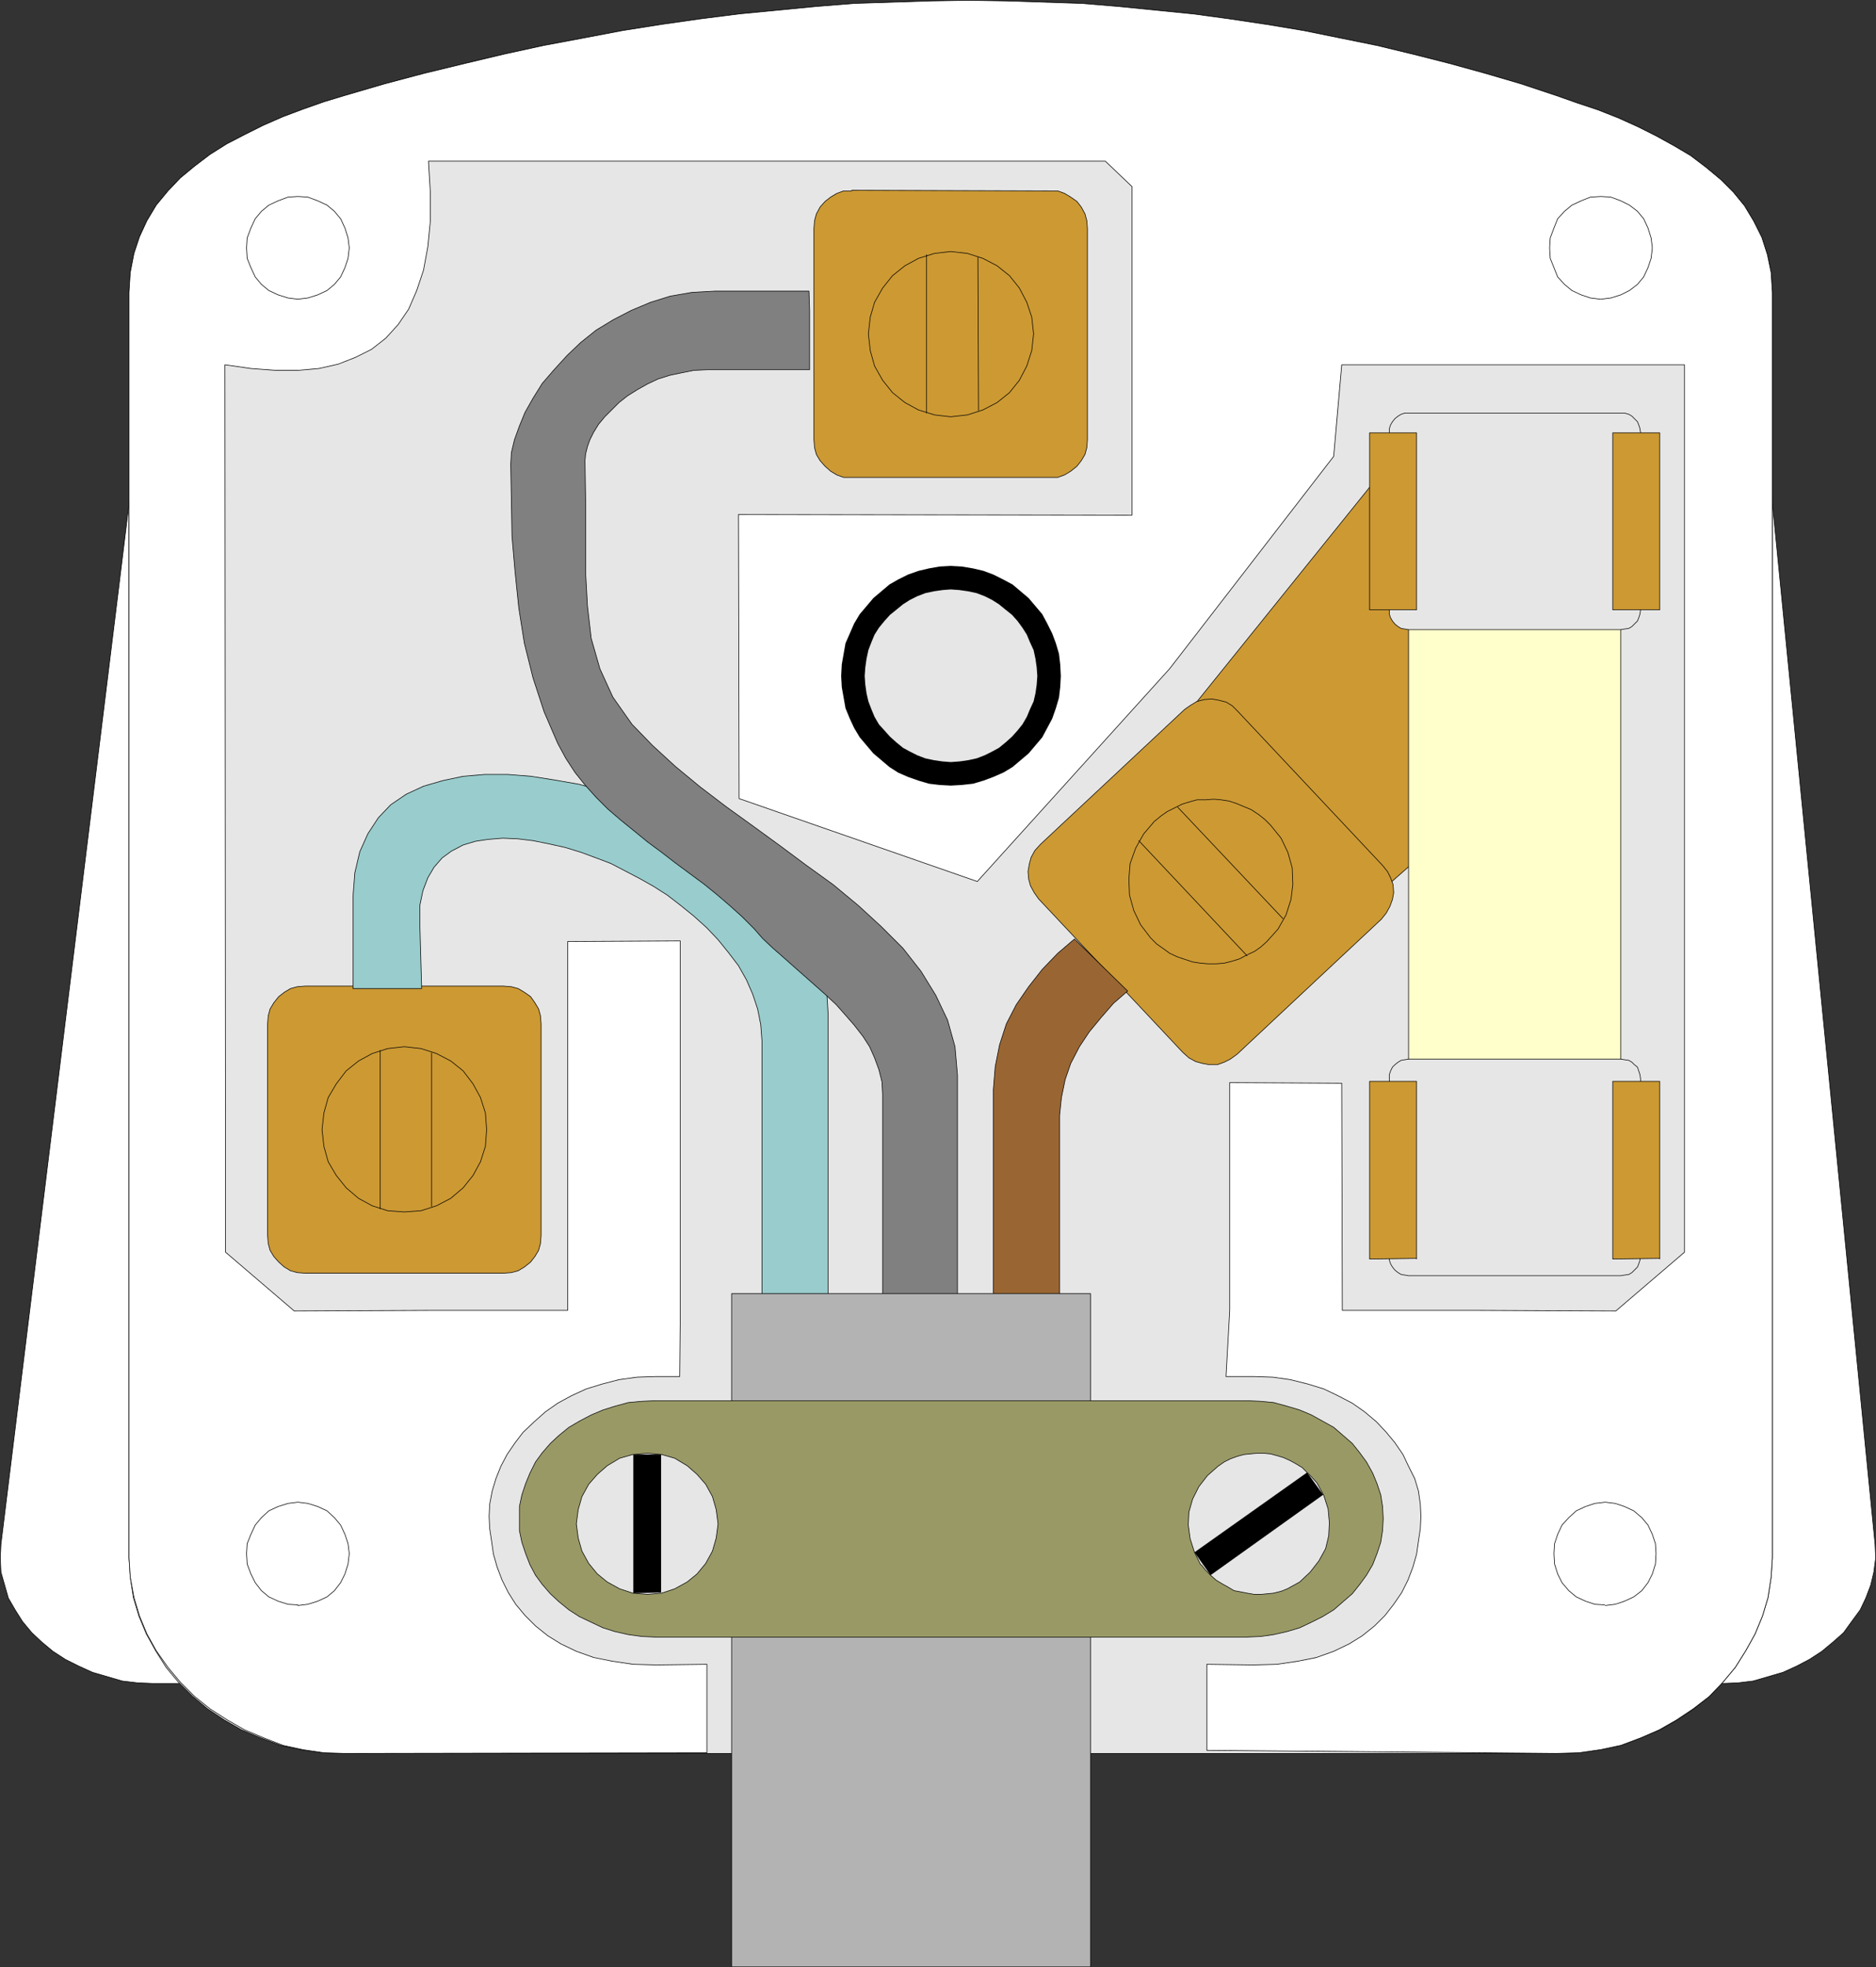 <?xml version="1.0" encoding="UTF-8" standalone="no"?>
<svg
   version="1.0"
   width="129.638mm"
   height="135.928mm"
   id="svg63"
   sodipodi:docname="Fuse Box 1.wmf"
   xmlns:inkscape="http://www.inkscape.org/namespaces/inkscape"
   xmlns:sodipodi="http://sodipodi.sourceforge.net/DTD/sodipodi-0.dtd"
   xmlns="http://www.w3.org/2000/svg"
   xmlns:svg="http://www.w3.org/2000/svg">
  <rect width="100%" height="100%" fill="#333333" stroke="none"/>
  <sodipodi:namedview
     id="namedview63"
     pagecolor="#ffffff"
     bordercolor="#000000"
     borderopacity="0.25"
     inkscape:showpageshadow="2"
     inkscape:pageopacity="0.0"
     inkscape:pagecheckerboard="0"
     inkscape:deskcolor="#d1d1d1"
     inkscape:document-units="mm" />
  <defs
     id="defs1">
    <pattern
       id="WMFhbasepattern"
       patternUnits="userSpaceOnUse"
       width="6"
       height="6"
       x="0"
       y="0" />
  </defs>
  <path
     style="fill:#ffffff;fill-opacity:1;fill-rule:evenodd;stroke:none"
     d="M 449.813,439.647 H 39.996 l -4.04,-0.162 -4.04,-0.485 -3.878,-1.131 -3.878,-1.131 -3.555,-1.616 -3.555,-1.778 -3.232,-2.101 -2.909,-2.424 -2.586,-2.424 -2.424,-2.909 -1.939,-3.071 -1.778,-3.071 -0.97,-3.394 -0.97,-3.394 -0.162,-3.717 0.162,-3.555 33.29,-270.365 0.485,-3.717 0.97,-3.555 1.131,-3.555 1.454,-3.394 1.778,-3.071 1.939,-3.07 2.262,-2.747 2.424,-2.586 2.747,-2.262 2.909,-2.101 3.232,-1.939 3.394,-1.454 3.394,-1.293 3.717,-0.97 3.878,-0.646 h 4.04 350.025 3.878 l 4.04,0.646 3.555,0.97 3.717,1.293 3.394,1.454 3.07,1.939 3.07,2.101 2.586,2.101 2.586,2.747 2.262,2.747 1.939,2.909 1.778,3.232 1.454,3.394 1.131,3.555 0.808,3.555 0.485,3.717 26.664,270.365 0.162,3.555 -0.485,3.717 -0.808,3.394 -1.293,3.394 -1.454,3.071 -2.262,3.071 -2.101,2.909 -2.747,2.424 -2.909,2.424 -3.232,2.101 -3.394,1.778 -3.555,1.616 -3.878,1.131 -3.878,1.131 -4.04,0.485 -4.04,0.162 z"
     id="path1" />
  <path
     style="fill:none;stroke:#000000;stroke-width:0.162px;stroke-linecap:round;stroke-linejoin:round;stroke-miterlimit:4;stroke-dasharray:none;stroke-opacity:1"
     d="M 449.813,439.647 H 39.996 l -4.04,-0.162 -4.04,-0.485 -3.878,-1.131 -3.878,-1.131 -3.555,-1.616 -3.555,-1.778 -3.232,-2.101 -2.909,-2.424 -2.586,-2.424 -2.424,-2.909 -1.939,-3.071 -1.778,-3.071 -0.97,-3.394 -0.97,-3.394 -0.162,-3.717 0.162,-3.555 33.29,-270.365 0.485,-3.717 0.97,-3.555 1.131,-3.555 1.454,-3.394 1.778,-3.071 1.939,-3.07 2.262,-2.747 2.424,-2.586 2.747,-2.262 2.909,-2.101 3.232,-1.939 3.394,-1.454 3.394,-1.293 3.717,-0.97 3.878,-0.646 h 4.04 350.025 3.878 l 4.04,0.646 3.555,0.97 3.717,1.293 3.394,1.454 3.07,1.939 3.07,2.101 2.586,2.101 2.586,2.747 2.262,2.747 1.939,2.909 1.778,3.232 1.454,3.394 1.131,3.555 0.808,3.555 0.485,3.717 26.664,270.365 0.162,3.555 -0.485,3.717 -0.808,3.394 -1.293,3.394 -1.454,3.071 -2.262,3.071 -2.101,2.909 -2.747,2.424 -2.909,2.424 -3.232,2.101 -3.394,1.778 -3.555,1.616 -3.878,1.131 -3.878,1.131 -4.04,0.485 -4.04,0.162 v 0"
     id="path2" />
  <path
     style="fill:#e6e6e6;fill-opacity:1;fill-rule:evenodd;stroke:none"
     d="m 89.93,24.968 10.504,-3.07 10.342,-2.747 10.666,-2.586 10.181,-2.424 10.342,-2.262 10.342,-1.939 10.181,-1.939 10.181,-1.616 10.181,-1.454 10.181,-1.293 10.019,-0.97 10.019,-0.97 10.019,-0.808 10.019,-0.323 10.019,-0.323 9.858,-0.162 9.858,0.162 9.858,0.323 9.858,0.323 9.696,0.808 9.696,0.97 9.696,0.97 9.534,1.293 9.696,1.454 9.696,1.616 9.534,1.939 9.534,1.939 9.373,2.262 9.534,2.424 9.373,2.586 9.373,2.747 9.211,3.07 5.494,1.939 5.333,1.778 5.333,2.101 5.01,2.262 4.848,2.424 4.686,2.586 4.363,2.586 4.04,3.07 3.878,3.232 3.232,3.232 2.909,3.555 2.424,4.04 2.101,4.202 1.454,4.525 0.97,4.687 0.323,5.171 V 406.841 l -0.323,5.01 -0.808,5.333 -1.454,4.848 -1.939,4.687 -2.424,4.363 -2.747,4.363 -3.232,3.879 -3.555,3.717 -4.04,3.232 -4.363,2.909 -4.525,2.586 -5.01,2.101 -5.171,1.939 -5.333,1.131 -5.656,0.808 -5.818,0.162 H 89.93 l -5.656,-0.162 -5.656,-0.808 -5.333,-1.131 -5.171,-1.939 -5.01,-2.101 -4.525,-2.586 -4.363,-2.909 -3.878,-3.232 -3.717,-3.717 -3.232,-3.879 -2.747,-4.363 -2.424,-4.363 -1.939,-4.687 -1.454,-4.848 -0.808,-5.333 -0.323,-5.01 V 76.358 l 0.323,-5.171 0.97,-5.01 1.454,-4.363 1.939,-4.202 2.424,-4.04 3.07,-3.717 3.232,-3.394 3.717,-3.07 4.04,-3.07 4.363,-2.747 4.686,-2.424 4.848,-2.424 5.171,-2.262 5.171,-1.939 5.494,-1.939 5.333,-1.616 z"
     id="path3" />
  <path
     style="fill:none;stroke:#000000;stroke-width:0.162px;stroke-linecap:round;stroke-linejoin:round;stroke-miterlimit:4;stroke-dasharray:none;stroke-opacity:1"
     d="m 89.93,24.968 10.504,-3.07 10.342,-2.747 10.666,-2.586 10.181,-2.424 10.342,-2.262 10.342,-1.939 10.181,-1.939 10.181,-1.616 10.181,-1.454 10.181,-1.293 10.019,-0.97 10.019,-0.97 10.019,-0.808 10.019,-0.323 10.019,-0.323 9.858,-0.162 9.858,0.162 9.858,0.323 9.858,0.323 9.696,0.808 9.696,0.97 9.696,0.97 9.534,1.293 9.696,1.454 9.696,1.616 9.534,1.939 9.534,1.939 9.373,2.262 9.534,2.424 9.373,2.586 9.373,2.747 9.211,3.07 5.494,1.939 5.333,1.778 5.333,2.101 5.01,2.262 4.848,2.424 4.686,2.586 4.363,2.586 4.04,3.07 3.878,3.232 3.232,3.232 2.909,3.555 2.424,4.04 2.101,4.202 1.454,4.525 0.97,4.687 0.323,5.171 V 406.841 l -0.323,5.01 -0.808,5.333 -1.454,4.848 -1.939,4.687 -2.424,4.363 -2.747,4.363 -3.232,3.879 -3.555,3.717 -4.04,3.232 -4.363,2.909 -4.525,2.586 -5.01,2.101 -5.171,1.939 -5.333,1.131 -5.656,0.808 -5.818,0.162 H 89.93 l -5.656,-0.162 -5.656,-0.808 -5.333,-1.131 -5.171,-1.939 -5.01,-2.101 -4.525,-2.586 -4.363,-2.909 -3.878,-3.232 -3.717,-3.717 -3.232,-3.879 -2.747,-4.363 -2.424,-4.363 -1.939,-4.687 -1.454,-4.848 -0.808,-5.333 -0.323,-5.01 V 76.358 l 0.323,-5.171 0.97,-5.01 1.454,-4.363 1.939,-4.202 2.424,-4.04 3.07,-3.717 3.232,-3.394 3.717,-3.07 4.04,-3.07 4.363,-2.747 4.686,-2.424 4.848,-2.424 5.171,-2.262 5.171,-1.939 5.494,-1.939 5.333,-1.616 v 0"
     id="path4" />
  <path
     style="fill:#cc9933;fill-opacity:1;fill-rule:evenodd;stroke:none"
     d="m 79.75,257.518 h 51.712 l 2.101,0.162 1.778,0.485 1.616,0.97 1.616,1.131 1.131,1.616 0.97,1.616 0.485,1.778 0.162,2.101 v 55.269 l -0.162,2.101 -0.485,1.778 -0.97,1.616 -1.131,1.454 -1.616,1.293 -1.616,0.97 -1.778,0.485 -2.101,0.162 H 79.75 l -2.101,-0.162 -1.778,-0.485 -1.616,-0.97 -1.454,-1.293 -1.293,-1.454 -0.97,-1.616 -0.485,-1.778 -0.162,-2.101 v -55.269 l 0.162,-2.101 0.485,-1.778 0.97,-1.616 1.293,-1.616 1.454,-1.131 1.616,-0.97 1.778,-0.485 2.101,-0.162 z"
     id="path5" />
  <path
     style="fill:none;stroke:#000000;stroke-width:0.162px;stroke-linecap:round;stroke-linejoin:round;stroke-miterlimit:4;stroke-dasharray:none;stroke-opacity:1"
     d="m 79.75,257.518 h 51.712 l 2.101,0.162 1.778,0.485 1.616,0.97 1.616,1.131 1.131,1.616 0.97,1.616 0.485,1.778 0.162,2.101 v 55.269 l -0.162,2.101 -0.485,1.778 -0.97,1.616 -1.131,1.454 -1.616,1.293 -1.616,0.97 -1.778,0.485 -2.101,0.162 H 79.75 l -2.101,-0.162 -1.778,-0.485 -1.616,-0.97 -1.454,-1.293 -1.293,-1.454 -0.97,-1.616 -0.485,-1.778 -0.162,-2.101 v -55.269 l 0.162,-2.101 0.485,-1.778 0.97,-1.616 1.293,-1.616 1.454,-1.131 1.616,-0.97 1.778,-0.485 2.101,-0.162 v 0"
     id="path6" />
  <path
     style="fill:none;stroke:#000000;stroke-width:0.162px;stroke-linecap:round;stroke-linejoin:round;stroke-miterlimit:4;stroke-dasharray:none;stroke-opacity:1"
     d="m 105.605,316.504 -4.363,-0.323 -4.04,-1.293 -3.555,-1.939 -3.232,-2.747 -2.586,-3.232 -2.101,-3.555 -1.131,-4.04 -0.485,-4.363 0.485,-4.363 1.131,-4.04 2.101,-3.555 2.586,-3.394 3.232,-2.586 3.555,-1.939 4.04,-1.293 4.363,-0.485 4.363,0.485 4.04,1.293 3.717,1.939 3.232,2.586 2.586,3.394 1.939,3.555 1.293,4.04 0.323,4.363 -0.323,4.363 -1.293,4.04 -1.939,3.555 -2.586,3.232 -3.232,2.747 -3.717,1.939 -4.04,1.293 -4.363,0.323"
     id="path7" />
  <path
     style="fill:none;stroke:#000000;stroke-width:0.162px;stroke-linecap:round;stroke-linejoin:round;stroke-miterlimit:4;stroke-dasharray:none;stroke-opacity:1"
     d="m 99.303,274.325 v 41.371"
     id="path8" />
  <path
     style="fill:none;stroke:#000000;stroke-width:0.162px;stroke-linecap:round;stroke-linejoin:round;stroke-miterlimit:4;stroke-dasharray:none;stroke-opacity:1"
     d="m 112.716,274.971 v 40.078"
     id="path9" />
  <path
     style="fill:#cc9933;fill-opacity:1;fill-rule:evenodd;stroke:none"
     d="m 222.442,49.694 51.55,0.162 h 2.262 l 1.778,0.646 1.616,0.97 1.616,1.131 1.131,1.454 0.97,1.778 0.485,1.778 0.162,2.101 v 55.107 l -0.162,2.101 -0.485,1.778 -0.97,1.616 -1.131,1.454 -1.616,1.293 -1.616,0.97 -1.778,0.646 h -2.262 -51.55 -2.101 l -1.778,-0.646 -1.616,-0.97 -1.454,-1.293 -1.293,-1.454 -0.97,-1.616 -0.485,-1.778 -0.162,-2.101 V 59.713 l 0.162,-2.101 0.485,-1.778 0.97,-1.778 1.293,-1.454 1.454,-1.131 1.616,-0.97 1.778,-0.646 h 2.101 v 0 z"
     id="path10" />
  <path
     style="fill:none;stroke:#000000;stroke-width:0.162px;stroke-linecap:round;stroke-linejoin:round;stroke-miterlimit:4;stroke-dasharray:none;stroke-opacity:1"
     d="m 222.442,49.694 51.55,0.162 h 2.262 l 1.778,0.646 1.616,0.97 1.616,1.131 1.131,1.454 0.97,1.778 0.485,1.778 0.162,2.101 v 55.107 l -0.162,2.101 -0.485,1.778 -0.97,1.616 -1.131,1.454 -1.616,1.293 -1.616,0.97 -1.778,0.646 h -2.262 -51.55 -2.101 l -1.778,-0.646 -1.616,-0.97 -1.454,-1.293 -1.293,-1.454 -0.97,-1.616 -0.485,-1.778 -0.162,-2.101 V 59.713 l 0.162,-2.101 0.485,-1.778 0.97,-1.778 1.293,-1.454 1.454,-1.131 1.616,-0.97 1.778,-0.646 h 2.101 v 0"
     id="path11" />
  <path
     style="fill:none;stroke:#000000;stroke-width:0.162px;stroke-linecap:round;stroke-linejoin:round;stroke-miterlimit:4;stroke-dasharray:none;stroke-opacity:1"
     d="m 248.298,108.841 -4.202,-0.485 -4.202,-1.293 -3.555,-1.939 -3.232,-2.586 -2.586,-3.232 -2.101,-3.717 -1.131,-4.04 -0.485,-4.363 0.485,-4.363 1.131,-3.879 2.101,-3.717 2.586,-3.232 3.232,-2.586 3.555,-1.939 4.202,-1.293 4.202,-0.485 4.363,0.485 4.04,1.293 3.717,1.939 3.232,2.586 2.586,3.232 1.939,3.717 1.293,3.879 0.485,4.363 -0.485,4.363 -1.293,4.04 -1.939,3.717 -2.586,3.232 -3.232,2.586 -3.717,1.939 -4.04,1.293 -4.363,0.485"
     id="path12" />
  <path
     style="fill:none;stroke:#000000;stroke-width:0.162px;stroke-linecap:round;stroke-linejoin:round;stroke-miterlimit:4;stroke-dasharray:none;stroke-opacity:1"
     d="M 241.996,66.5 V 107.871"
     id="path13" />
  <path
     style="fill:none;stroke:#000000;stroke-width:0.162px;stroke-linecap:round;stroke-linejoin:round;stroke-miterlimit:4;stroke-dasharray:none;stroke-opacity:1"
     d="m 255.409,67.147 0.162,40.078"
     id="path14" />
  <path
     style="fill:#ffffff;fill-opacity:1;fill-rule:evenodd;stroke:none"
     d="m 184.628,457.746 -94.697,0.162 -5.333,-0.162 -5.494,-0.808 -5.171,-1.131 -5.01,-1.939 -5.01,-2.101 -4.525,-2.586 -4.525,-2.909 -4.04,-3.232 -3.717,-3.717 -3.232,-3.879 -3.07,-4.363 -2.424,-4.363 -1.939,-4.687 -1.454,-4.848 -0.97,-5.333 -0.323,-5.01 V 76.358 l 0.323,-5.171 0.97,-5.01 1.454,-4.363 1.939,-4.202 2.424,-4.04 3.07,-3.717 3.232,-3.394 3.717,-3.07 4.04,-3.07 4.363,-2.747 4.686,-2.424 4.848,-2.424 5.171,-2.262 5.171,-1.939 5.494,-1.939 5.333,-1.616 10.504,-3.07 10.342,-2.747 10.666,-2.586 10.181,-2.424 10.342,-2.262 10.342,-1.939 10.181,-1.939 10.181,-1.616 10.181,-1.454 10.181,-1.293 10.019,-0.97 10.019,-0.97 10.019,-0.808 10.019,-0.323 10.019,-0.323 9.858,-0.162 9.858,0.162 9.858,0.323 9.858,0.323 9.696,0.808 9.696,0.97 9.696,0.97 9.534,1.293 9.696,1.454 9.696,1.616 9.534,1.939 9.534,1.939 9.373,2.262 9.534,2.424 9.373,2.586 9.373,2.747 9.211,3.07 5.494,1.939 5.333,1.778 5.333,2.101 5.01,2.262 4.848,2.424 4.686,2.586 4.363,2.586 4.04,3.07 3.878,3.232 3.232,3.232 2.909,3.555 2.424,4.04 2.101,4.202 1.454,4.525 0.97,4.687 0.323,5.171 V 406.841 l -0.323,5.01 -0.808,5.333 -1.454,4.848 -1.939,4.687 -2.424,4.363 -2.747,4.363 -3.232,3.879 -3.555,3.717 -4.202,3.232 -4.363,2.909 -4.525,2.586 -4.848,2.101 -5.171,1.939 -5.333,1.131 -5.656,0.808 -5.818,0.162 -91.304,-0.808 v -22.463 l 12.12,0.162 6.141,-0.162 5.494,-0.808 4.848,-0.97 4.525,-1.616 4.04,-1.939 3.394,-2.101 3.232,-2.586 2.747,-2.747 2.262,-2.909 2.101,-3.07 1.616,-3.232 1.293,-3.394 0.97,-3.394 0.485,-3.394 0.485,-3.232 0.162,-3.232 -0.162,-3.232 -0.485,-3.394 -0.97,-3.232 -1.616,-3.232 -1.454,-3.071 -2.101,-3.071 -2.262,-2.747 -2.586,-2.747 -3.07,-2.586 -3.232,-2.262 -3.717,-1.939 -3.717,-1.778 -4.202,-1.293 -4.525,-1.131 -4.525,-0.646 -4.848,-0.162 h -7.434 l 0.97,-17.292 v -59.471 l 29.25,0.162 0.162,59.309 h 35.714 l 35.714,0.162 17.938,-15.352 V 95.266 h -89.526 l -2.101,23.918 -42.824,55.431 -50.258,55.592 -62.216,-21.655 -0.162,-74.177 102.777,0.162 V 48.724 l -6.949,-6.626 H 249.429 111.908 l 0.485,8.08 v 7.595 l -0.646,6.626 -1.131,6.141 -1.778,5.333 -2.101,4.848 -2.747,4.04 -3.232,3.555 -3.717,2.909 -4.202,2.101 -4.525,1.778 -5.01,1.131 -5.494,0.485 h -5.818 l -6.464,-0.485 -6.787,-0.97 0.162,231.742 17.938,15.352 35.552,-0.162 h 35.875 v -96.317 l 29.411,-0.162 v 48.32 48.158 l -0.162,17.292 h -6.302 l -4.848,0.162 -4.686,0.646 -4.363,1.131 -4.202,1.293 -3.878,1.778 -3.555,1.939 -3.232,2.262 -2.909,2.586 -2.909,2.747 -2.101,2.747 -2.101,3.071 -1.616,3.071 -1.293,3.232 -0.97,3.232 -0.646,3.394 -0.162,3.232 0.162,3.232 0.485,3.232 0.485,3.394 0.97,3.394 1.293,3.394 1.616,3.232 1.939,3.07 2.424,2.909 2.747,2.747 3.232,2.586 3.394,2.101 4.04,1.939 4.525,1.616 4.848,0.97 5.494,0.808 5.979,0.162 13.251,-0.162 z"
     id="path15" />
  <path
     style="fill:none;stroke:#000000;stroke-width:0.162px;stroke-linecap:round;stroke-linejoin:round;stroke-miterlimit:4;stroke-dasharray:none;stroke-opacity:1"
     d="m 184.628,457.746 -94.697,0.162 -5.333,-0.162 -5.494,-0.808 -5.171,-1.131 -5.01,-1.939 -5.01,-2.101 -4.525,-2.586 -4.525,-2.909 -4.04,-3.232 -3.717,-3.717 -3.232,-3.879 -3.07,-4.363 -2.424,-4.363 -1.939,-4.687 -1.454,-4.848 -0.97,-5.333 -0.323,-5.01 V 76.358 l 0.323,-5.171 0.97,-5.01 1.454,-4.363 1.939,-4.202 2.424,-4.04 3.07,-3.717 3.232,-3.394 3.717,-3.07 4.04,-3.07 4.363,-2.747 4.686,-2.424 4.848,-2.424 5.171,-2.262 5.171,-1.939 5.494,-1.939 5.333,-1.616 10.504,-3.07 10.342,-2.747 10.666,-2.586 10.181,-2.424 10.342,-2.262 10.342,-1.939 10.181,-1.939 10.181,-1.616 10.181,-1.454 10.181,-1.293 10.019,-0.97 10.019,-0.97 10.019,-0.808 10.019,-0.323 10.019,-0.323 9.858,-0.162 9.858,0.162 9.858,0.323 9.858,0.323 9.696,0.808 9.696,0.97 9.696,0.97 9.534,1.293 9.696,1.454 9.696,1.616 9.534,1.939 9.534,1.939 9.373,2.262 9.534,2.424 9.373,2.586 9.373,2.747 9.211,3.07 5.494,1.939 5.333,1.778 5.333,2.101 5.01,2.262 4.848,2.424 4.686,2.586 4.363,2.586 4.04,3.07 3.878,3.232 3.232,3.232 2.909,3.555 2.424,4.04 2.101,4.202 1.454,4.525 0.97,4.687 0.323,5.171 V 406.841 l -0.323,5.01 -0.808,5.333 -1.454,4.848 -1.939,4.687 -2.424,4.363 -2.747,4.363 -3.232,3.879 -3.555,3.717 -4.202,3.232 -4.363,2.909 -4.525,2.586 -4.848,2.101 -5.171,1.939 -5.333,1.131 -5.656,0.808 -5.818,0.162 -91.304,-0.808 v -22.463 l 12.12,0.162 6.141,-0.162 5.494,-0.808 4.848,-0.97 4.525,-1.616 4.04,-1.939 3.394,-2.101 3.232,-2.586 2.747,-2.747 2.262,-2.909 2.101,-3.07 1.616,-3.232 1.293,-3.394 0.97,-3.394 0.485,-3.394 0.485,-3.232 0.162,-3.232 -0.162,-3.232 -0.485,-3.394 -0.97,-3.232 -1.616,-3.232 -1.454,-3.071 -2.101,-3.071 -2.262,-2.747 -2.586,-2.747 -3.07,-2.586 -3.232,-2.262 -3.717,-1.939 -3.717,-1.778 -4.202,-1.293 -4.525,-1.131 -4.525,-0.646 -4.848,-0.162 h -7.434 l 0.97,-17.292 v -59.471 l 29.25,0.162 0.162,59.309 h 35.714 l 35.714,0.162 17.938,-15.352 V 95.266 h -89.526 l -2.101,23.918 -42.824,55.431 -50.258,55.592 -62.216,-21.655 -0.162,-74.177 102.777,0.162 V 48.724 l -6.949,-6.626 H 249.429 111.908 l 0.485,8.08 v 7.595 l -0.646,6.626 -1.131,6.141 -1.778,5.333 -2.101,4.848 -2.747,4.04 -3.232,3.555 -3.717,2.909 -4.202,2.101 -4.525,1.778 -5.01,1.131 -5.494,0.485 h -5.818 l -6.464,-0.485 -6.787,-0.97 0.162,231.742 17.938,15.352 35.552,-0.162 h 35.875 v -96.317 l 29.411,-0.162 v 48.32 48.158 l -0.162,17.292 h -6.302 l -4.848,0.162 -4.686,0.646 -4.363,1.131 -4.202,1.293 -3.878,1.778 -3.555,1.939 -3.232,2.262 -2.909,2.586 -2.909,2.747 -2.101,2.747 -2.101,3.071 -1.616,3.071 -1.293,3.232 -0.97,3.232 -0.646,3.394 -0.162,3.232 0.162,3.232 0.485,3.232 0.485,3.394 0.97,3.394 1.293,3.394 1.616,3.232 1.939,3.07 2.424,2.909 2.747,2.747 3.232,2.586 3.394,2.101 4.04,1.939 4.525,1.616 4.848,0.97 5.494,0.808 5.979,0.162 13.251,-0.162 v 23.11 0"
     id="path16" />
  <path
     style="fill:#ffffff;fill-opacity:1;fill-rule:evenodd;stroke:none"
     d="m 77.81,78.136 -2.586,-0.323 -2.586,-0.808 -2.424,-1.131 -1.939,-1.616 -1.616,-1.939 -1.131,-2.424 -0.97,-2.424 -0.162,-2.747 0.162,-2.586 0.97,-2.586 1.131,-2.424 1.616,-1.939 1.939,-1.616 2.424,-1.131 2.586,-0.97 2.586,-0.162 2.586,0.162 2.586,0.97 2.424,1.131 1.939,1.616 1.616,1.939 1.131,2.424 0.808,2.586 0.323,2.586 -0.323,2.747 -0.808,2.424 -1.131,2.424 -1.616,1.939 -1.939,1.616 -2.424,1.131 -2.586,0.808 z"
     id="path17" />
  <path
     style="fill:none;stroke:#000000;stroke-width:0.162px;stroke-linecap:round;stroke-linejoin:round;stroke-miterlimit:4;stroke-dasharray:none;stroke-opacity:1"
     d="m 77.81,78.136 -2.586,-0.323 -2.586,-0.808 -2.424,-1.131 -1.939,-1.616 -1.616,-1.939 -1.131,-2.424 -0.97,-2.424 -0.162,-2.747 0.162,-2.586 0.97,-2.586 1.131,-2.424 1.616,-1.939 1.939,-1.616 2.424,-1.131 2.586,-0.97 2.586,-0.162 2.586,0.162 2.586,0.97 2.424,1.131 1.939,1.616 1.616,1.939 1.131,2.424 0.808,2.586 0.323,2.586 -0.323,2.747 -0.808,2.424 -1.131,2.424 -1.616,1.939 -1.939,1.616 -2.424,1.131 -2.586,0.808 -2.586,0.323 v 0"
     id="path18" />
  <path
     style="fill:#ffffff;fill-opacity:1;fill-rule:evenodd;stroke:none"
     d="m 417.978,78.136 -2.586,-0.323 -2.424,-0.808 -2.424,-1.131 -1.939,-1.616 -1.778,-1.939 -0.97,-2.424 -0.97,-2.424 -0.162,-2.747 0.162,-2.586 0.97,-2.586 0.97,-2.424 1.778,-1.939 1.939,-1.616 2.424,-1.131 2.424,-0.97 2.747,-0.162 2.586,0.162 2.586,0.97 2.262,1.131 2.101,1.616 1.616,1.939 1.131,2.424 0.808,2.586 0.323,2.586 -0.323,2.747 -0.808,2.424 -1.131,2.424 -1.616,1.939 -2.101,1.616 -2.262,1.131 -2.586,0.808 -2.586,0.323 v 0 z"
     id="path19" />
  <path
     style="fill:none;stroke:#000000;stroke-width:0.162px;stroke-linecap:round;stroke-linejoin:round;stroke-miterlimit:4;stroke-dasharray:none;stroke-opacity:1"
     d="m 417.978,78.136 -2.586,-0.323 -2.424,-0.808 -2.424,-1.131 -1.939,-1.616 -1.778,-1.939 -0.97,-2.424 -0.97,-2.424 -0.162,-2.747 0.162,-2.586 0.97,-2.586 0.97,-2.424 1.778,-1.939 1.939,-1.616 2.424,-1.131 2.424,-0.97 2.747,-0.162 2.586,0.162 2.586,0.97 2.262,1.131 2.101,1.616 1.616,1.939 1.131,2.424 0.808,2.586 0.323,2.586 -0.323,2.747 -0.808,2.424 -1.131,2.424 -1.616,1.939 -2.101,1.616 -2.262,1.131 -2.586,0.808 -2.586,0.323 v 0"
     id="path20" />
  <path
     style="fill:#ffffff;fill-opacity:1;fill-rule:evenodd;stroke:none"
     d="m 77.81,419.123 -2.586,-0.162 -2.586,-0.808 -2.424,-1.131 -1.939,-1.616 -1.616,-2.101 -1.131,-2.262 -0.97,-2.586 -0.162,-2.747 0.162,-2.586 0.97,-2.424 1.131,-2.424 1.616,-1.939 1.939,-1.778 2.424,-1.131 2.586,-0.808 2.586,-0.323 2.586,0.323 2.586,0.808 2.424,1.131 1.939,1.778 1.616,1.939 1.131,2.424 0.808,2.424 0.323,2.586 -0.323,2.747 -0.808,2.586 -1.131,2.262 -1.616,2.101 -1.939,1.616 -2.424,1.131 -2.586,0.808 -2.586,0.323 v 0 z"
     id="path21" />
  <path
     style="fill:none;stroke:#000000;stroke-width:0.162px;stroke-linecap:round;stroke-linejoin:round;stroke-miterlimit:4;stroke-dasharray:none;stroke-opacity:1"
     d="m 77.81,419.123 -2.586,-0.162 -2.586,-0.808 -2.424,-1.131 -1.939,-1.616 -1.616,-2.101 -1.131,-2.262 -0.97,-2.586 -0.162,-2.747 0.162,-2.586 0.97,-2.424 1.131,-2.424 1.616,-1.939 1.939,-1.778 2.424,-1.131 2.586,-0.808 2.586,-0.323 2.586,0.323 2.586,0.808 2.424,1.131 1.939,1.778 1.616,1.939 1.131,2.424 0.808,2.424 0.323,2.586 -0.323,2.747 -0.808,2.586 -1.131,2.262 -1.616,2.101 -1.939,1.616 -2.424,1.131 -2.586,0.808 -2.586,0.323 v 0"
     id="path22" />
  <path
     style="fill:#ffffff;fill-opacity:1;fill-rule:evenodd;stroke:none"
     d="m 419.109,419.123 -2.586,-0.162 -2.424,-0.808 -2.424,-1.131 -1.939,-1.616 -1.778,-2.101 -1.131,-2.262 -0.808,-2.586 -0.162,-2.747 0.162,-2.586 0.808,-2.424 1.131,-2.424 1.778,-1.939 1.939,-1.778 2.424,-1.131 2.424,-0.808 2.747,-0.323 2.586,0.323 2.424,0.808 2.424,1.131 2.101,1.778 1.616,1.939 1.131,2.424 0.808,2.424 0.162,2.586 -0.162,2.747 -0.808,2.586 -1.131,2.262 -1.616,2.101 -2.101,1.616 -2.424,1.131 -2.424,0.808 -2.586,0.323 v 0 z"
     id="path23" />
  <path
     style="fill:none;stroke:#000000;stroke-width:0.162px;stroke-linecap:round;stroke-linejoin:round;stroke-miterlimit:4;stroke-dasharray:none;stroke-opacity:1"
     d="m 419.109,419.123 -2.586,-0.162 -2.424,-0.808 -2.424,-1.131 -1.939,-1.616 -1.778,-2.101 -1.131,-2.262 -0.808,-2.586 -0.162,-2.747 0.162,-2.586 0.808,-2.424 1.131,-2.424 1.778,-1.939 1.939,-1.778 2.424,-1.131 2.424,-0.808 2.747,-0.323 2.586,0.323 2.424,0.808 2.424,1.131 2.101,1.778 1.616,1.939 1.131,2.424 0.808,2.424 0.162,2.586 -0.162,2.747 -0.808,2.586 -1.131,2.262 -1.616,2.101 -2.101,1.616 -2.424,1.131 -2.424,0.808 -2.586,0.323 v 0"
     id="path24" />
  <path
     style="fill:#000000;fill-opacity:1;fill-rule:evenodd;stroke:none"
     d="m 248.298,205.158 -2.909,-0.162 -2.747,-0.323 -2.747,-0.808 -2.747,-0.97 -2.586,-1.131 -2.262,-1.454 -2.101,-1.778 -2.101,-1.778 -1.778,-2.101 -1.778,-2.101 -1.454,-2.424 -1.131,-2.424 -1.131,-2.747 -0.485,-2.747 -0.485,-2.747 -0.162,-2.909 0.162,-3.071 0.485,-2.747 0.485,-2.747 1.131,-2.586 1.131,-2.586 1.454,-2.424 1.778,-2.101 1.778,-2.101 2.101,-1.778 2.101,-1.778 2.262,-1.293 2.586,-1.293 2.747,-0.97 2.747,-0.646 2.747,-0.485 2.909,-0.162 2.909,0.162 2.909,0.485 2.747,0.646 2.586,0.97 2.586,1.293 2.424,1.293 2.101,1.778 2.101,1.778 1.778,2.101 1.778,2.101 1.293,2.424 1.293,2.586 0.97,2.586 0.808,2.747 0.323,2.747 0.162,3.071 -0.162,2.909 -0.323,2.747 -0.808,2.747 -0.97,2.747 -1.293,2.424 -1.293,2.424 -1.778,2.101 -1.778,2.101 -2.101,1.778 -2.101,1.778 -2.424,1.454 -2.586,1.131 -2.586,0.97 -2.747,0.808 -2.909,0.323 z"
     id="path25" />
  <path
     style="fill:#e6e6e6;fill-opacity:1;fill-rule:evenodd;stroke:none"
     d="m 248.298,199.017 -2.101,-0.162 -2.262,-0.323 -2.262,-0.485 -2.101,-0.808 -1.939,-0.97 -1.778,-0.97 -1.778,-1.454 -1.616,-1.454 -1.454,-1.616 -1.454,-1.616 -1.131,-1.939 -0.808,-1.939 -0.808,-2.101 -0.485,-2.101 -0.323,-2.262 -0.162,-2.262 0.162,-2.262 0.323,-2.262 0.485,-2.262 0.808,-2.101 0.808,-1.939 1.131,-1.778 1.454,-1.778 1.454,-1.616 1.616,-1.293 1.778,-1.454 1.778,-1.131 1.939,-0.97 2.101,-0.808 2.262,-0.485 2.262,-0.323 2.101,-0.162 2.262,0.162 2.262,0.323 2.262,0.485 2.101,0.808 1.939,0.97 1.778,1.131 1.778,1.454 1.616,1.293 1.454,1.616 1.293,1.778 1.131,1.778 0.808,1.939 0.97,2.101 0.485,2.262 0.323,2.262 0.162,2.262 -0.162,2.262 -0.323,2.262 -0.485,2.101 -0.97,2.101 -0.808,1.939 -1.131,1.939 -1.293,1.616 -1.454,1.616 -1.616,1.454 -1.778,1.454 -1.778,0.97 -1.939,0.97 -2.101,0.808 -2.262,0.485 -2.262,0.323 z"
     id="path26" />
  <path
     style="fill:#cc9933;fill-opacity:1;fill-rule:evenodd;stroke:none"
     d="m 309.544,187.058 52.197,-64.804 66.741,5.171 -10.342,54.623 -61.57,54.299 z"
     id="path27" />
  <path
     style="fill:none;stroke:#000000;stroke-width:0.162px;stroke-linecap:round;stroke-linejoin:round;stroke-miterlimit:4;stroke-dasharray:none;stroke-opacity:1"
     d="m 309.544,187.058 52.197,-64.804 66.741,5.171 -10.342,54.623 -61.57,54.299 -47.026,-49.29 v 0"
     id="path28" />
  <path
     style="fill:#cc9933;fill-opacity:1;fill-rule:evenodd;stroke:none"
     d="m 271.73,220.51 37.653,-35.23 1.616,-1.131 1.616,-0.97 1.939,-0.485 1.939,-0.162 1.778,0.323 1.939,0.485 1.616,0.97 1.454,1.454 37.814,40.24 1.293,1.616 0.808,1.616 0.646,1.778 0.162,2.101 -0.323,1.778 -0.646,1.778 -0.97,1.778 -1.293,1.616 -37.653,35.23 -1.778,1.293 -1.616,0.808 -1.778,0.646 h -2.101 l -1.778,-0.323 -1.778,-0.485 -1.778,-0.97 -1.616,-1.454 -37.653,-40.078 -1.131,-1.616 -0.97,-1.778 -0.485,-1.778 -0.162,-1.939 0.323,-1.939 0.485,-1.778 0.97,-1.778 z"
     id="path29" />
  <path
     style="fill:none;stroke:#000000;stroke-width:0.162px;stroke-linecap:round;stroke-linejoin:round;stroke-miterlimit:4;stroke-dasharray:none;stroke-opacity:1"
     d="m 271.73,220.51 37.653,-35.23 1.616,-1.131 1.616,-0.97 1.939,-0.485 1.939,-0.162 1.778,0.323 1.939,0.485 1.616,0.97 1.454,1.454 37.814,40.24 1.293,1.616 0.808,1.616 0.646,1.778 0.162,2.101 -0.323,1.778 -0.646,1.778 -0.97,1.778 -1.293,1.616 -37.653,35.23 -1.778,1.293 -1.616,0.808 -1.778,0.646 h -2.101 l -1.778,-0.323 -1.778,-0.485 -1.778,-0.97 -1.616,-1.454 -37.653,-40.078 -1.131,-1.616 -0.97,-1.778 -0.485,-1.778 -0.162,-1.939 0.323,-1.939 0.485,-1.778 0.97,-1.778 1.454,-1.616 v 0"
     id="path30" />
  <path
     style="fill:none;stroke:#000000;stroke-width:0.162px;stroke-linecap:round;stroke-linejoin:round;stroke-miterlimit:4;stroke-dasharray:none;stroke-opacity:1"
     d="m 330.876,245.882 -1.616,1.454 -1.616,1.131 -2.101,0.97 -1.778,0.97 -2.101,0.646 -1.939,0.485 -2.101,0.162 h -2.101 l -1.939,-0.162 -2.101,-0.323 -1.939,-0.646 -1.939,-0.646 -2.101,-0.97 -1.778,-1.293 -1.616,-1.131 -1.616,-1.616 -2.586,-3.394 -1.778,-3.717 -1.131,-4.04 -0.162,-4.202 0.323,-4.04 1.454,-4.04 2.101,-3.717 2.747,-3.232 1.778,-1.454 1.616,-1.131 1.939,-0.97 1.939,-0.97 2.101,-0.646 1.778,-0.485 h 2.262 l 2.101,-0.162 1.939,0.162 2.101,0.323 1.939,0.646 1.939,0.808 1.939,0.808 1.939,1.293 1.616,1.293 1.454,1.454 2.747,3.394 1.778,3.717 1.131,4.04 0.162,4.363 -0.485,3.879 -1.293,4.04 -2.101,3.717 -2.909,3.232"
     id="path31" />
  <path
     style="fill:none;stroke:#000000;stroke-width:0.162px;stroke-linecap:round;stroke-linejoin:round;stroke-miterlimit:4;stroke-dasharray:none;stroke-opacity:1"
     d="m 297.424,219.541 28.28,30.059"
     id="path32" />
  <path
     style="fill:none;stroke:#000000;stroke-width:0.162px;stroke-linecap:round;stroke-linejoin:round;stroke-miterlimit:4;stroke-dasharray:none;stroke-opacity:1"
     d="m 307.605,210.814 27.472,29.089"
     id="path33" />
  <path
     style="fill:#ffffcc;fill-opacity:1;fill-rule:evenodd;stroke:none"
     d="M 423.149,284.829 H 367.882 V 158.292 h 55.429 v 126.537 0 z"
     id="path34" />
  <path
     style="fill:none;stroke:#000000;stroke-width:0.162px;stroke-linecap:round;stroke-linejoin:round;stroke-miterlimit:4;stroke-dasharray:none;stroke-opacity:1"
     d="M 423.149,284.829 H 367.882 V 158.292 h 55.429 v 126.537 0"
     id="path35" />
  <path
     style="fill:#e6e6e6;fill-opacity:1;fill-rule:evenodd;stroke:none"
     d="m 367.882,276.587 h 55.429 l 0.97,0.162 1.131,0.162 0.808,0.485 0.646,0.646 0.808,0.646 0.323,0.97 0.323,0.97 0.162,1.131 v 46.219 l -0.162,1.131 -0.323,0.97 -0.323,0.808 -0.808,0.808 -0.646,0.646 -0.808,0.485 -1.131,0.162 -0.97,0.162 h -55.429 l -0.97,-0.162 -0.97,-0.162 -0.808,-0.485 -0.808,-0.646 -0.646,-0.808 -0.485,-0.808 -0.323,-0.97 v -1.131 -46.219 -1.131 l 0.323,-0.97 0.485,-0.97 0.646,-0.646 0.808,-0.646 0.808,-0.485 0.97,-0.162 z"
     id="path36" />
  <path
     style="fill:none;stroke:#000000;stroke-width:0.162px;stroke-linecap:round;stroke-linejoin:round;stroke-miterlimit:4;stroke-dasharray:none;stroke-opacity:1"
     d="m 367.882,276.587 h 55.429 l 0.97,0.162 1.131,0.162 0.808,0.485 0.646,0.646 0.808,0.646 0.323,0.97 0.323,0.97 0.162,1.131 v 46.219 l -0.162,1.131 -0.323,0.97 -0.323,0.808 -0.808,0.808 -0.646,0.646 -0.808,0.485 -1.131,0.162 -0.97,0.162 h -55.429 l -0.97,-0.162 -0.97,-0.162 -0.808,-0.485 -0.808,-0.646 -0.646,-0.808 -0.485,-0.808 -0.323,-0.97 v -1.131 -46.219 -1.131 l 0.323,-0.97 0.485,-0.97 0.646,-0.646 0.808,-0.646 0.808,-0.485 0.97,-0.162 0.97,-0.162 v 0"
     id="path37" />
  <path
     style="fill:#e6e6e6;fill-opacity:1;fill-rule:evenodd;stroke:none"
     d="m 367.882,107.871 h 55.429 0.97 l 1.131,0.323 0.808,0.485 0.646,0.646 0.808,0.808 0.323,0.808 0.323,0.97 0.162,1.131 v 46.219 l -0.162,1.131 -0.323,0.97 -0.323,0.808 -0.808,0.808 -0.646,0.646 -0.808,0.485 -1.131,0.162 -0.97,0.162 h -55.429 l -0.97,-0.162 -0.97,-0.162 -0.808,-0.485 -0.808,-0.646 -0.646,-0.808 -0.485,-0.808 -0.323,-0.97 v -1.131 -46.219 -1.131 l 0.323,-0.97 0.485,-0.808 0.646,-0.808 0.808,-0.646 0.808,-0.485 0.97,-0.323 z"
     id="path38" />
  <path
     style="fill:none;stroke:#000000;stroke-width:0.162px;stroke-linecap:round;stroke-linejoin:round;stroke-miterlimit:4;stroke-dasharray:none;stroke-opacity:1"
     d="m 367.882,107.871 h 55.429 0.97 l 1.131,0.323 0.808,0.485 0.646,0.646 0.808,0.808 0.323,0.808 0.323,0.97 0.162,1.131 v 46.219 l -0.162,1.131 -0.323,0.97 -0.323,0.808 -0.808,0.808 -0.646,0.646 -0.808,0.485 -1.131,0.162 -0.97,0.162 h -55.429 l -0.97,-0.162 -0.97,-0.162 -0.808,-0.485 -0.808,-0.646 -0.646,-0.808 -0.485,-0.808 -0.323,-0.97 v -1.131 -46.219 -1.131 l 0.323,-0.97 0.485,-0.808 0.646,-0.808 0.808,-0.646 0.808,-0.485 0.97,-0.323 h 0.97 v 0"
     id="path39" />
  <path
     style="fill:#cc9933;fill-opacity:1;fill-rule:evenodd;stroke:none"
     d="M 369.983,159.262 H 357.701 v -46.219 h 12.282 z"
     id="path40" />
  <path
     style="fill:none;stroke:#000000;stroke-width:0.162px;stroke-linecap:round;stroke-linejoin:round;stroke-miterlimit:4;stroke-dasharray:none;stroke-opacity:1"
     d="M 369.983,159.262 H 357.701 v -46.219 h 12.282 v 46.219 0"
     id="path41" />
  <path
     style="fill:#cc9933;fill-opacity:1;fill-rule:evenodd;stroke:none"
     d="m 369.983,328.624 -12.282,0.162 v -46.381 h 12.282 v 46.381 0 z"
     id="path42" />
  <path
     style="fill:none;stroke:#000000;stroke-width:0.162px;stroke-linecap:round;stroke-linejoin:round;stroke-miterlimit:4;stroke-dasharray:none;stroke-opacity:1"
     d="m 369.983,328.624 -12.282,0.162 v -46.381 h 12.282 v 46.381 0"
     id="path43" />
  <path
     style="fill:#cc9933;fill-opacity:1;fill-rule:evenodd;stroke:none"
     d="m 433.492,159.262 h -12.282 v -46.219 h 12.282 z"
     id="path44" />
  <path
     style="fill:none;stroke:#000000;stroke-width:0.162px;stroke-linecap:round;stroke-linejoin:round;stroke-miterlimit:4;stroke-dasharray:none;stroke-opacity:1"
     d="m 433.492,159.262 h -12.282 v -46.219 h 12.282 v 46.219 0"
     id="path45" />
  <path
     style="fill:#cc9933;fill-opacity:1;fill-rule:evenodd;stroke:none"
     d="m 433.492,328.624 -12.282,0.162 v -46.381 h 12.282 v 46.381 0 z"
     id="path46" />
  <path
     style="fill:none;stroke:#000000;stroke-width:0.162px;stroke-linecap:round;stroke-linejoin:round;stroke-miterlimit:4;stroke-dasharray:none;stroke-opacity:1"
     d="m 433.492,328.624 -12.282,0.162 v -46.381 h 12.282 v 46.381 0"
     id="path47" />
  <path
     style="fill:#99cccc;fill-opacity:1;fill-rule:evenodd;stroke:none"
     d="m 216.301,346.562 v -81.449 l -0.323,-5.333 -0.97,-5.333 -1.454,-4.525 -2.101,-4.687 -2.586,-4.525 -2.909,-4.04 -3.232,-3.879 -3.555,-3.717 -4.04,-3.555 -4.202,-3.07 -4.202,-2.909 -4.525,-2.586 -4.525,-2.586 -4.525,-1.939 -4.686,-2.101 -4.525,-1.616 -6.302,-2.101 -6.302,-1.778 -6.464,-1.131 -6.141,-0.97 -6.141,-0.485 h -5.979 l -5.656,0.485 -5.333,1.131 -5.01,1.454 -4.525,2.101 -4.04,2.747 -3.232,3.394 -2.747,4.202 -2.101,4.687 -1.293,5.495 -0.485,6.303 v 23.918 h 17.938 l -0.485,-17.13 v -4.525 l 0.808,-3.879 1.293,-3.394 1.616,-2.747 2.101,-2.424 2.424,-1.778 3.07,-1.616 3.232,-0.97 3.232,-0.485 3.878,-0.323 3.878,0.162 4.04,0.485 4.04,0.808 4.363,0.97 4.202,1.293 4.363,1.616 3.394,1.293 3.717,1.939 3.717,1.939 3.717,2.101 3.555,2.262 3.555,2.747 3.394,2.747 3.394,3.07 2.909,3.071 2.747,3.394 2.586,3.394 2.101,3.717 1.616,3.717 1.293,3.879 0.808,4.04 0.323,4.202 v 74.985 z"
     id="path48" />
  <path
     style="fill:none;stroke:#000000;stroke-width:0.162px;stroke-linecap:round;stroke-linejoin:round;stroke-miterlimit:4;stroke-dasharray:none;stroke-opacity:1"
     d="m 216.301,346.562 v -81.449 l -0.323,-5.333 -0.97,-5.333 -1.454,-4.525 -2.101,-4.687 -2.586,-4.525 -2.909,-4.04 -3.232,-3.879 -3.555,-3.717 -4.04,-3.555 -4.202,-3.07 -4.202,-2.909 -4.525,-2.586 -4.525,-2.586 -4.525,-1.939 -4.686,-2.101 -4.525,-1.616 -6.302,-2.101 -6.302,-1.778 -6.464,-1.131 -6.141,-0.97 -6.141,-0.485 h -5.979 l -5.656,0.485 -5.333,1.131 -5.01,1.454 -4.525,2.101 -4.04,2.747 -3.232,3.394 -2.747,4.202 -2.101,4.687 -1.293,5.495 -0.485,6.303 v 23.918 h 17.938 l -0.485,-17.13 v -4.525 l 0.808,-3.879 1.293,-3.394 1.616,-2.747 2.101,-2.424 2.424,-1.778 3.07,-1.616 3.232,-0.97 3.232,-0.485 3.878,-0.323 3.878,0.162 4.04,0.485 4.04,0.808 4.363,0.97 4.202,1.293 4.363,1.616 3.394,1.293 3.717,1.939 3.717,1.939 3.717,2.101 3.555,2.262 3.555,2.747 3.394,2.747 3.394,3.07 2.909,3.071 2.747,3.394 2.586,3.394 2.101,3.717 1.616,3.717 1.293,3.879 0.808,4.04 0.323,4.202 v 74.985 l 17.291,-0.162 v 0"
     id="path49" />
  <path
     style="fill:#996633;fill-opacity:1;fill-rule:evenodd;stroke:none"
     d="m 294.516,258.811 -3.717,3.232 -3.232,3.717 -3.07,3.717 -2.586,3.879 -2.262,4.363 -1.454,4.202 -0.97,4.687 -0.485,4.687 v 53.33 l -17.291,-0.162 v -59.955 l 0.485,-5.979 1.131,-5.656 1.778,-5.495 2.586,-5.01 3.232,-4.687 3.555,-4.525 4.04,-4.202 4.363,-3.717 z"
     id="path50" />
  <path
     style="fill:none;stroke:#000000;stroke-width:0.162px;stroke-linecap:round;stroke-linejoin:round;stroke-miterlimit:4;stroke-dasharray:none;stroke-opacity:1"
     d="m 294.516,258.811 -3.717,3.232 -3.232,3.717 -3.07,3.717 -2.586,3.879 -2.262,4.363 -1.454,4.202 -0.97,4.687 -0.485,4.687 v 53.33 l -17.291,-0.162 v -59.955 l 0.485,-5.979 1.131,-5.656 1.778,-5.495 2.586,-5.01 3.232,-4.687 3.555,-4.525 4.04,-4.202 4.363,-3.717 13.898,13.575 v 0"
     id="path51" />
  <path
     style="fill:#808080;fill-opacity:1;fill-rule:evenodd;stroke:none"
     d="m 230.522,345.431 v -59.632 l -0.162,-3.232 -0.808,-3.232 -1.131,-3.071 -1.293,-2.909 -1.778,-2.747 -2.262,-2.909 -2.262,-2.586 -2.424,-2.747 -2.586,-2.424 -2.909,-2.586 -2.747,-2.424 -2.747,-2.424 -2.909,-2.586 -2.586,-2.262 -2.747,-2.586 -2.262,-2.586 -3.07,-3.071 -3.232,-2.909 -3.394,-2.909 -3.394,-2.747 -3.717,-2.747 -3.717,-2.747 -3.555,-2.747 -3.717,-2.747 -3.555,-2.909 -3.394,-2.747 -3.394,-2.909 -3.07,-3.07 -2.909,-3.232 -2.586,-3.232 -2.424,-3.717 -2.101,-3.879 -3.555,-8.242 -2.909,-8.888 -2.262,-9.05 -1.454,-9.211 -0.97,-9.373 -0.808,-9.373 -0.162,-9.373 -0.162,-9.373 0.162,-3.071 0.808,-3.394 1.293,-3.555 1.454,-3.555 2.101,-3.717 2.424,-3.879 3.07,-3.555 3.394,-3.717 3.555,-3.394 4.04,-3.232 4.525,-2.747 4.686,-2.424 5.01,-2.101 5.171,-1.616 5.656,-0.97 5.979,-0.323 h 24.563 l 0.162,5.171 v 5.01 5.171 5.171 h -26.826 l -3.394,0.162 -3.232,0.646 -3.07,0.646 -3.07,0.97 -2.747,1.293 -2.586,1.454 -2.586,1.616 -2.262,1.778 -1.778,1.778 -1.939,1.939 -1.616,1.939 -1.293,2.101 -0.97,1.939 -0.646,1.778 -0.485,1.939 -0.162,1.778 0.162,10.181 v 9.858 9.211 l 0.485,8.727 0.97,8.403 2.262,7.919 3.394,7.434 5.01,7.111 5.333,5.495 5.979,5.495 6.464,5.333 6.787,5.171 6.949,5.01 7.11,5.171 6.949,5.171 6.949,5.01 6.626,5.495 5.979,5.495 5.656,5.656 4.686,5.979 3.878,6.303 3.07,6.464 1.939,6.949 0.646,7.434 v 64.642 h -2.586 -2.262 -2.586 -2.424 -2.424 -2.262 -2.586 z"
     id="path52" />
  <path
     style="fill:none;stroke:#000000;stroke-width:0.162px;stroke-linecap:round;stroke-linejoin:round;stroke-miterlimit:4;stroke-dasharray:none;stroke-opacity:1"
     d="m 230.522,345.431 v -59.632 l -0.162,-3.232 -0.808,-3.232 -1.131,-3.071 -1.293,-2.909 -1.778,-2.747 -2.262,-2.909 -2.262,-2.586 -2.424,-2.747 -2.586,-2.424 -2.909,-2.586 -2.747,-2.424 -2.747,-2.424 -2.909,-2.586 -2.586,-2.262 -2.747,-2.586 -2.262,-2.586 -3.07,-3.071 -3.232,-2.909 -3.394,-2.909 -3.394,-2.747 -3.717,-2.747 -3.717,-2.747 -3.555,-2.747 -3.717,-2.747 -3.555,-2.909 -3.394,-2.747 -3.394,-2.909 -3.07,-3.07 -2.909,-3.232 -2.586,-3.232 -2.424,-3.717 -2.101,-3.879 -3.555,-8.242 -2.909,-8.888 -2.262,-9.05 -1.454,-9.211 -0.97,-9.373 -0.808,-9.373 -0.162,-9.373 -0.162,-9.373 0.162,-3.071 0.808,-3.394 1.293,-3.555 1.454,-3.555 2.101,-3.717 2.424,-3.879 3.07,-3.555 3.394,-3.717 3.555,-3.394 4.04,-3.232 4.525,-2.747 4.686,-2.424 5.01,-2.101 5.171,-1.616 5.656,-0.97 5.979,-0.323 h 24.563 l 0.162,5.171 v 5.01 5.171 5.171 h -26.826 l -3.394,0.162 -3.232,0.646 -3.07,0.646 -3.07,0.97 -2.747,1.293 -2.586,1.454 -2.586,1.616 -2.262,1.778 -1.778,1.778 -1.939,1.939 -1.616,1.939 -1.293,2.101 -0.97,1.939 -0.646,1.778 -0.485,1.939 -0.162,1.778 0.162,10.181 v 9.858 9.211 l 0.485,8.727 0.97,8.403 2.262,7.919 3.394,7.434 5.01,7.111 5.333,5.495 5.979,5.495 6.464,5.333 6.787,5.171 6.949,5.01 7.11,5.171 6.949,5.171 6.949,5.01 6.626,5.495 5.979,5.495 5.656,5.656 4.686,5.979 3.878,6.303 3.07,6.464 1.939,6.949 0.646,7.434 v 64.642 h -2.586 -2.262 -2.586 -2.424 -2.424 -2.262 -2.586 -2.424 v 0"
     id="path53" />
  <path
     style="fill:#b3b3b3;fill-opacity:1;fill-rule:evenodd;stroke:none"
     d="m 284.82,513.662 h -93.728 V 337.835 h 93.728 v 175.826 z"
     id="path54" />
  <path
     style="fill:none;stroke:#000000;stroke-width:0.162px;stroke-linecap:round;stroke-linejoin:round;stroke-miterlimit:4;stroke-dasharray:none;stroke-opacity:1"
     d="m 284.82,513.662 h -93.728 V 337.835 h 93.728 v 175.826 0"
     id="path55" />
  <path
     style="fill:#999966;fill-opacity:1;fill-rule:evenodd;stroke:none"
     d="m 171.215,365.793 h 154.328 l 3.717,0.162 3.394,0.323 3.555,0.97 3.232,0.97 3.07,1.293 2.909,1.616 2.909,1.616 2.424,2.101 2.424,2.101 1.939,2.424 1.778,2.424 1.616,2.909 1.131,2.747 0.97,2.909 0.485,3.071 0.162,3.071 v 0.162 l -0.162,3.071 -0.485,3.07 -0.97,2.909 -1.131,2.909 -1.616,2.747 -1.778,2.424 -1.939,2.424 -2.424,2.101 -2.424,2.101 -2.909,1.778 -2.909,1.454 -3.07,1.454 -3.232,0.97 -3.555,0.808 -3.394,0.485 -3.717,0.162 H 171.215 l -3.555,-0.162 -3.555,-0.485 -3.555,-0.808 -3.07,-0.97 -3.07,-1.454 -3.07,-1.454 -2.747,-1.778 -2.586,-2.101 -2.262,-2.101 -2.101,-2.424 -1.778,-2.424 -1.454,-2.747 -1.131,-2.909 -0.97,-2.909 -0.646,-3.07 v -3.071 -0.162 -3.071 l 0.646,-3.071 0.97,-2.909 1.131,-2.747 1.454,-2.909 1.778,-2.424 2.101,-2.424 2.262,-2.101 2.586,-2.101 2.747,-1.616 3.07,-1.616 3.07,-1.293 3.07,-0.97 3.555,-0.97 3.555,-0.323 3.555,-0.162 z"
     id="path56" />
  <path
     style="fill:none;stroke:#000000;stroke-width:0.162px;stroke-linecap:round;stroke-linejoin:round;stroke-miterlimit:4;stroke-dasharray:none;stroke-opacity:1"
     d="m 171.215,365.793 h 154.328 l 3.717,0.162 3.394,0.323 3.555,0.97 3.232,0.97 3.07,1.293 2.909,1.616 2.909,1.616 2.424,2.101 2.424,2.101 1.939,2.424 1.778,2.424 1.616,2.909 1.131,2.747 0.97,2.909 0.485,3.071 0.162,3.071 v 0.162 l -0.162,3.071 -0.485,3.07 -0.97,2.909 -1.131,2.909 -1.616,2.747 -1.778,2.424 -1.939,2.424 -2.424,2.101 -2.424,2.101 -2.909,1.778 -2.909,1.454 -3.07,1.454 -3.232,0.97 -3.555,0.808 -3.394,0.485 -3.717,0.162 H 171.215 l -3.555,-0.162 -3.555,-0.485 -3.555,-0.808 -3.07,-0.97 -3.07,-1.454 -3.07,-1.454 -2.747,-1.778 -2.586,-2.101 -2.262,-2.101 -2.101,-2.424 -1.778,-2.424 -1.454,-2.747 -1.131,-2.909 -0.97,-2.909 -0.646,-3.07 v -3.071 -0.162 -3.071 l 0.646,-3.071 0.97,-2.909 1.131,-2.747 1.454,-2.909 1.778,-2.424 2.101,-2.424 2.262,-2.101 2.586,-2.101 2.747,-1.616 3.07,-1.616 3.07,-1.293 3.07,-0.97 3.555,-0.97 3.555,-0.323 3.555,-0.162 v 0"
     id="path57" />
  <path
     style="fill:#e6e6e6;fill-opacity:1;fill-rule:evenodd;stroke:none"
     d="m 169.114,416.375 -3.878,-0.323 -3.394,-1.131 -3.232,-1.778 -2.586,-2.101 -2.262,-2.747 -1.778,-3.232 -0.97,-3.394 -0.485,-3.717 0.485,-3.717 0.97,-3.394 1.778,-3.232 2.262,-2.586 2.586,-2.262 3.232,-1.939 3.394,-0.97 3.878,-0.323 3.717,0.323 3.394,0.97 3.232,1.939 2.586,2.262 2.262,2.586 1.778,3.232 0.97,3.394 0.485,3.717 -0.485,3.717 -0.97,3.394 -1.778,3.232 -2.262,2.747 -2.586,2.101 -3.232,1.778 -3.394,1.131 -3.717,0.323 z"
     id="path58" />
  <path
     style="fill:none;stroke:#000000;stroke-width:0.162px;stroke-linecap:round;stroke-linejoin:round;stroke-miterlimit:4;stroke-dasharray:none;stroke-opacity:1"
     d="m 169.114,416.375 -3.878,-0.323 -3.394,-1.131 -3.232,-1.778 -2.586,-2.101 -2.262,-2.747 -1.778,-3.232 -0.97,-3.394 -0.485,-3.717 0.485,-3.717 0.97,-3.394 1.778,-3.232 2.262,-2.586 2.586,-2.262 3.232,-1.939 3.394,-0.97 3.878,-0.323 3.717,0.323 3.394,0.97 3.232,1.939 2.586,2.262 2.262,2.586 1.778,3.232 0.97,3.394 0.485,3.717 -0.485,3.717 -0.97,3.394 -1.778,3.232 -2.262,2.747 -2.586,2.101 -3.232,1.778 -3.394,1.131 -3.717,0.323 v 0"
     id="path59" />
  <path
     style="fill:#e6e6e6;fill-opacity:1;fill-rule:evenodd;stroke:none"
     d="m 313.584,408.618 -1.616,-3.232 -1.131,-3.555 -0.485,-3.555 0.162,-3.394 0.97,-3.394 1.616,-3.232 2.262,-2.909 2.747,-2.424 1.616,-1.131 1.616,-0.808 1.778,-0.646 1.778,-0.485 1.616,-0.162 1.778,-0.162 h 1.778 l 1.778,0.162 1.778,0.485 1.616,0.485 1.778,0.808 1.454,0.808 1.616,0.97 1.293,1.293 1.293,1.293 1.293,1.454 1.778,3.232 1.131,3.555 0.323,3.555 -0.162,3.394 -0.808,3.394 -1.778,3.232 -2.262,2.909 -2.747,2.586 -1.454,0.808 -1.778,0.97 -1.616,0.646 -1.939,0.485 -1.616,0.162 -1.778,0.162 h -1.616 l -1.939,-0.323 -1.616,-0.323 -1.778,-0.323 -1.616,-0.97 -1.454,-0.808 -1.616,-0.97 -1.454,-1.293 -1.293,-1.293 -1.131,-1.454 v 0 z"
     id="path60" />
  <path
     style="fill:none;stroke:#000000;stroke-width:0.162px;stroke-linecap:round;stroke-linejoin:round;stroke-miterlimit:4;stroke-dasharray:none;stroke-opacity:1"
     d="m 313.584,408.618 -1.616,-3.232 -1.131,-3.555 -0.485,-3.555 0.162,-3.394 0.97,-3.394 1.616,-3.232 2.262,-2.909 2.747,-2.424 1.616,-1.131 1.616,-0.808 1.778,-0.646 1.778,-0.485 1.616,-0.162 1.778,-0.162 h 1.778 l 1.778,0.162 1.778,0.485 1.616,0.485 1.778,0.808 1.454,0.808 1.616,0.97 1.293,1.293 1.293,1.293 1.293,1.454 1.778,3.232 1.131,3.555 0.323,3.555 -0.162,3.394 -0.808,3.394 -1.778,3.232 -2.262,2.909 -2.747,2.586 -1.454,0.808 -1.778,0.97 -1.616,0.646 -1.939,0.485 -1.616,0.162 -1.778,0.162 h -1.616 l -1.939,-0.323 -1.616,-0.323 -1.778,-0.323 -1.616,-0.97 -1.454,-0.808 -1.616,-0.97 -1.454,-1.293 -1.293,-1.293 -1.131,-1.454 v 0"
     id="path61" />
  <path
     style="fill:#000000;fill-opacity:1;fill-rule:evenodd;stroke:none"
     d="m 172.669,415.891 -7.272,0.162 v -36.2 h 7.272 v 36.2 0 z"
     id="path62" />
  <path
     style="fill:#000000;fill-opacity:1;fill-rule:evenodd;stroke:none"
     d="m 316.17,411.366 -4.202,-5.979 29.411,-20.847 4.202,5.818 -29.411,21.009 z"
     id="path63" />
</svg>
